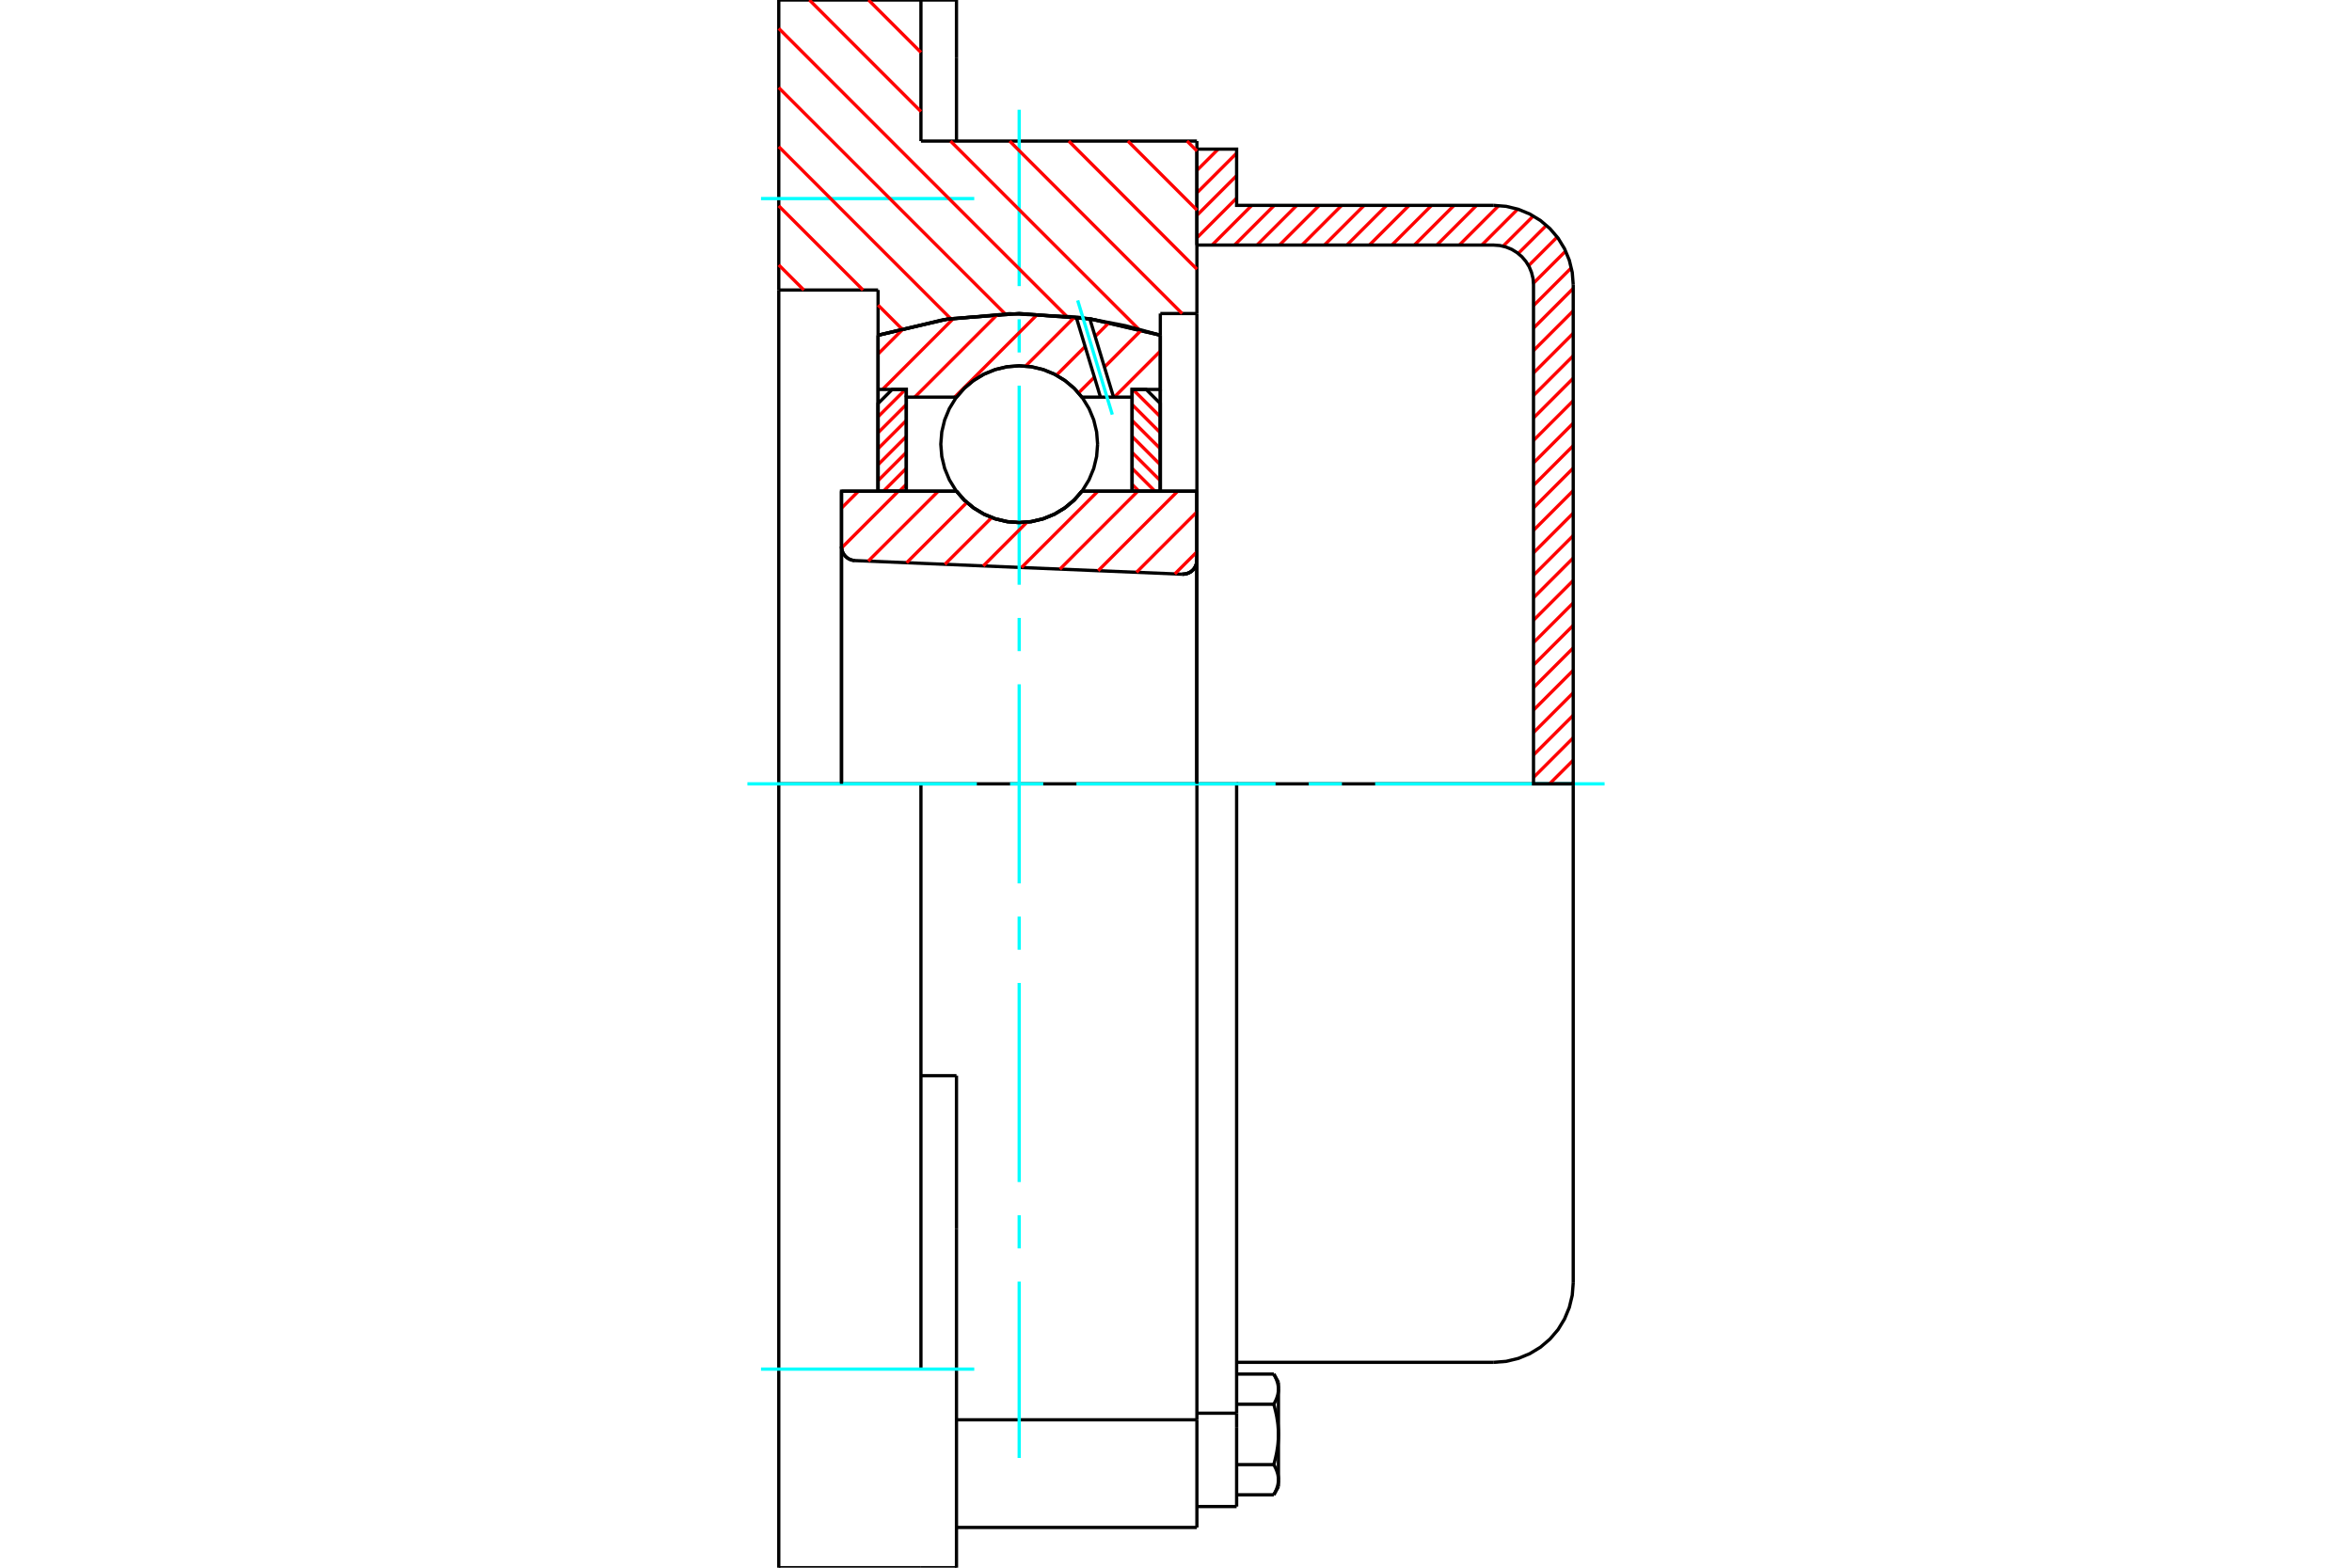 <?xml version="1.0" standalone="no"?>
<!DOCTYPE svg PUBLIC "-//W3C//DTD SVG 1.1//EN"
	"http://www.w3.org/Graphics/SVG/1.1/DTD/svg11.dtd">
<svg xmlns="http://www.w3.org/2000/svg" height="100%" width="100%" viewBox="0 0 36000 24000">
	<rect x="-1800" y="-1200" width="39600" height="26400" style="fill:#FFF"/>
	<g style="fill:none; fill-rule:evenodd" transform="matrix(1 0 0 1 0 0)">
		<g style="fill:none; stroke:#000; stroke-width:50; shape-rendering:geometricPrecision">
			<polyline points="18095,8791 18130,8789 18164,8782 18196,8770 18227,8753 18254,8731 18277,8705 18295,8675 18309,8643 18317,8609 18320,8575"/>
			<line x1="18320" y1="7520" x2="18320" y2="8575"/>
			<line x1="16560" y1="7520" x2="18320" y2="7520"/>
			<polyline points="14640,7520 14762,7659 14905,7778 15063,7873 15235,7943 15415,7986 15600,8000 15785,7986 15965,7943 16137,7873 16295,7778 16438,7659 16560,7520"/>
			<line x1="12880" y1="7520" x2="14640" y2="7520"/>
			<line x1="12880" y1="8366" x2="12880" y2="7520"/>
			<polyline points="12880,8366 12883,8399 12890,8431 12902,8462 12919,8490 12940,8516 12965,8538 12992,8556 13022,8569 13054,8578 13087,8582"/>
			<line x1="18095" y1="8791" x2="13087" y2="8582"/>
			<line x1="18320" y1="8575" x2="18320" y2="12000"/>
			<line x1="12880" y1="8366" x2="12880" y2="12000"/>
			<polyline points="18095,8791 18130,8789 18164,8782 18196,8770 18227,8753 18254,8731 18277,8705 18295,8675 18309,8643 18317,8609 18320,8575"/>
			<polyline points="18320,23384 18320,21960 18320,21736"/>
			<line x1="14640" y1="21736" x2="18320" y2="21736"/>
			<line x1="14096" y1="2160" x2="18320" y2="2160"/>
			<line x1="18320" y1="12000" x2="18320" y2="21736"/>
			<line x1="18320" y1="12000" x2="14096" y2="12000"/>
			<line x1="14640" y1="16468" x2="14096" y2="16468"/>
			<line x1="14096" y1="12000" x2="11920" y2="12000"/>
			<line x1="13440" y1="4440" x2="11920" y2="4440"/>
			<line x1="13440" y1="5132" x2="13440" y2="4440"/>
			<polyline points="17760,5132 16693,4883 15600,4800 14507,4883 13440,5132"/>
			<line x1="17760" y1="4800" x2="17760" y2="5132"/>
			<line x1="18320" y1="4800" x2="17760" y2="4800"/>
			<line x1="18320" y1="2160" x2="18320" y2="4800"/>
			<line x1="14096" y1="0" x2="14096" y2="2160"/>
			<line x1="11920" y1="0" x2="14096" y2="0"/>
			<line x1="11920" y1="4440" x2="11920" y2="0"/>
			<line x1="17760" y1="5132" x2="17760" y2="7520"/>
			<line x1="13440" y1="7520" x2="13440" y2="5132"/>
			<line x1="18320" y1="4800" x2="18320" y2="12000"/>
			<line x1="11920" y1="12000" x2="11920" y2="4440"/>
			<polyline points="11920,24000 11920,20960 11920,12000"/>
			<line x1="14640" y1="18810" x2="14640" y2="16468"/>
			<line x1="14096" y1="20960" x2="14096" y2="12000"/>
			<line x1="14640" y1="24000" x2="14640" y2="18810"/>
			<line x1="14640" y1="890" x2="14640" y2="0"/>
			<line x1="14640" y1="2160" x2="14640" y2="890"/>
			<line x1="11920" y1="24000" x2="14096" y2="24000"/>
			<line x1="14640" y1="23384" x2="18320" y2="23384"/>
			<line x1="14640" y1="0" x2="14096" y2="0"/>
			<line x1="14096" y1="24000" x2="14640" y2="24000"/>
			<line x1="18320" y1="21635" x2="18928" y2="21635"/>
			<line x1="18928" y1="21847" x2="18928" y2="21635"/>
			<line x1="18928" y1="21960" x2="18928" y2="21847"/>
			<line x1="18928" y1="23064" x2="18928" y2="21960"/>
			<polyline points="18928,21635 18928,12000 18320,12000"/>
			<polyline points="19497,21498 19501,21491 19505,21484 19509,21476 19512,21469 19516,21462 19519,21455 19523,21448 19526,21442 19529,21435 19532,21428 19535,21421 19538,21415 19540,21408 19543,21401 19545,21395 19547,21388 19549,21382 19551,21375 19553,21369 19555,21362 19557,21356 19558,21350 19560,21343 19561,21337 19562,21330 19563,21324 19564,21318 19565,21311 19566,21305 19567,21299 19567,21293 19567,21286 19568,21280 19568,21274 19568,21267"/>
			<polyline points="19568,21960 19568,21947 19568,21935 19567,21922 19567,21909 19567,21897 19566,21884 19565,21871 19564,21859 19563,21846 19562,21833 19561,21821 19560,21808 19558,21795 19557,21783 19555,21770 19553,21757 19551,21744 19549,21731 19547,21718 19545,21705 19543,21692 19540,21679 19538,21665 19535,21652 19532,21639 19529,21625 19526,21611 19523,21598 19519,21584 19516,21570 19512,21556 19509,21542 19505,21527 19501,21513 19497,21498"/>
			<line x1="19568" y1="21267" x2="19568" y2="21960"/>
			<polyline points="19568,22653 19568,22646 19568,22640 19567,22634 19567,22627 19567,22621 19566,22615 19565,22609 19564,22602 19563,22596 19562,22590 19561,22583 19560,22577 19558,22570 19557,22564 19555,22558 19553,22551 19551,22545 19549,22538 19547,22532 19545,22525 19543,22519 19540,22512 19538,22505 19535,22499 19532,22492 19529,22485 19526,22478 19523,22472 19519,22465 19516,22458 19512,22451 19509,22444 19505,22436 19501,22429 19497,22422"/>
			<line x1="19568" y1="21960" x2="19568" y2="22653"/>
			<polyline points="19497,22422 19501,22407 19505,22393 19509,22378 19512,22364 19516,22350 19519,22336 19523,22322 19526,22309 19529,22295 19532,22281 19535,22268 19538,22255 19540,22241 19543,22228 19545,22215 19547,22202 19549,22189 19551,22176 19553,22163 19555,22150 19557,22137 19558,22125 19560,22112 19561,22099 19562,22087 19563,22074 19564,22061 19565,22049 19566,22036 19567,22023 19567,22011 19567,21998 19568,21985 19568,21973 19568,21960"/>
			<line x1="19568" y1="22653" x2="19568" y2="22760"/>
			<polyline points="19497,22884 19501,22876 19505,22869 19509,22862 19512,22855 19516,22848 19519,22841 19523,22834 19526,22827 19529,22820 19532,22814 19535,22807 19538,22800 19540,22794 19543,22787 19545,22780 19547,22774 19549,22767 19551,22761 19553,22754 19555,22748 19557,22742 19558,22735 19560,22729 19561,22722 19562,22716 19563,22710 19564,22703 19565,22697 19566,22691 19567,22684 19567,22678 19567,22672 19568,22666 19568,22659 19568,22653"/>
			<polyline points="19568,21267 19568,21261 19568,21254 19567,21248 19567,21242 19567,21236 19566,21229 19565,21223 19564,21217 19563,21210 19562,21204 19561,21198 19560,21191 19558,21185 19557,21178 19555,21172 19553,21166 19551,21159 19549,21153 19547,21146 19545,21140 19543,21133 19540,21126 19538,21120 19535,21113 19532,21106 19529,21100 19526,21093 19523,21086 19519,21079 19516,21072 19512,21065 19509,21058 19505,21051 19501,21044 19497,21036"/>
			<line x1="19568" y1="21160" x2="19568" y2="21267"/>
			<line x1="18928" y1="22884" x2="19497" y2="22884"/>
			<line x1="18928" y1="22422" x2="19497" y2="22422"/>
			<line x1="18928" y1="21498" x2="19497" y2="21498"/>
			<line x1="18928" y1="21036" x2="19497" y2="21036"/>
			<polyline points="24080,12000 22864,12000 18928,12000"/>
			<line x1="24080" y1="19640" x2="24080" y2="12000"/>
			<line x1="18320" y1="23064" x2="18928" y2="23064"/>
			<line x1="19497" y1="22884" x2="19568" y2="22760"/>
			<line x1="19568" y1="21160" x2="19497" y2="21036"/>
			<polyline points="22864,20856 23054,20841 23240,20796 23416,20723 23579,20624 23724,20500 23848,20355 23947,20192 24020,20016 24065,19830 24080,19640"/>
			<line x1="18928" y1="20856" x2="22864" y2="20856"/>
		</g>
		<g style="fill:none; stroke:#0FF; stroke-width:50; shape-rendering:geometricPrecision">
			<line x1="15600" y1="22320" x2="15600" y2="19620"/>
			<line x1="15600" y1="19112" x2="15600" y2="18604"/>
			<line x1="15600" y1="18096" x2="15600" y2="15048"/>
			<line x1="15600" y1="14540" x2="15600" y2="14032"/>
			<line x1="15600" y1="13524" x2="15600" y2="10476"/>
			<line x1="15600" y1="9968" x2="15600" y2="9460"/>
			<line x1="15600" y1="8952" x2="15600" y2="5904"/>
			<line x1="15600" y1="5396" x2="15600" y2="4888"/>
			<line x1="15600" y1="4380" x2="15600" y2="1680"/>
			<line x1="11440" y1="12000" x2="14952" y2="12000"/>
			<line x1="15460" y1="12000" x2="15968" y2="12000"/>
			<line x1="16476" y1="12000" x2="19524" y2="12000"/>
			<line x1="20032" y1="12000" x2="20540" y2="12000"/>
			<line x1="21048" y1="12000" x2="24560" y2="12000"/>
			<line x1="11648" y1="3040" x2="14912" y2="3040"/>
			<line x1="11648" y1="20960" x2="14912" y2="20960"/>
		</g>
		<g style="fill:none; stroke:#F00; stroke-width:50; shape-rendering:geometricPrecision">
			<line x1="24080" y1="11982" x2="24062" y2="12000"/>
			<line x1="24080" y1="11638" x2="23718" y2="12000"/>
			<line x1="24080" y1="11294" x2="23472" y2="11902"/>
			<line x1="24080" y1="10950" x2="23472" y2="11558"/>
			<line x1="24080" y1="10606" x2="23472" y2="11214"/>
			<line x1="24080" y1="10262" x2="23472" y2="10870"/>
			<line x1="24080" y1="9918" x2="23472" y2="10526"/>
			<line x1="24080" y1="9574" x2="23472" y2="10182"/>
			<line x1="24080" y1="9230" x2="23472" y2="9838"/>
			<line x1="24080" y1="8887" x2="23472" y2="9495"/>
			<line x1="24080" y1="8543" x2="23472" y2="9151"/>
			<line x1="24080" y1="8199" x2="23472" y2="8807"/>
			<line x1="24080" y1="7855" x2="23472" y2="8463"/>
			<line x1="24080" y1="7511" x2="23472" y2="8119"/>
			<line x1="24080" y1="7167" x2="23472" y2="7775"/>
			<line x1="24080" y1="6823" x2="23472" y2="7431"/>
			<line x1="24080" y1="6479" x2="23472" y2="7087"/>
			<line x1="24080" y1="6135" x2="23472" y2="6743"/>
			<line x1="24080" y1="5791" x2="23472" y2="6399"/>
			<line x1="24080" y1="5447" x2="23472" y2="6055"/>
			<line x1="24080" y1="5103" x2="23472" y2="5711"/>
			<line x1="24080" y1="4759" x2="23472" y2="5367"/>
			<line x1="24080" y1="4415" x2="23472" y2="5023"/>
			<line x1="24051" y1="4100" x2="23472" y2="4679"/>
			<line x1="23965" y1="3843" x2="23471" y2="4336"/>
			<line x1="23835" y1="3629" x2="23397" y2="4067"/>
			<line x1="23670" y1="3450" x2="23238" y2="3881"/>
			<line x1="23470" y1="3306" x2="23006" y2="3769"/>
			<line x1="23231" y1="3201" x2="22680" y2="3752"/>
			<line x1="22941" y1="3146" x2="22336" y2="3752"/>
			<line x1="22600" y1="3144" x2="21992" y2="3752"/>
			<line x1="22256" y1="3144" x2="21648" y2="3752"/>
			<line x1="21912" y1="3144" x2="21304" y2="3752"/>
			<line x1="21568" y1="3144" x2="20960" y2="3752"/>
			<line x1="21224" y1="3144" x2="20616" y2="3752"/>
			<line x1="20880" y1="3144" x2="20272" y2="3752"/>
			<line x1="20536" y1="3144" x2="19928" y2="3752"/>
			<line x1="20192" y1="3144" x2="19584" y2="3752"/>
			<line x1="19848" y1="3144" x2="19240" y2="3752"/>
			<line x1="19504" y1="3144" x2="18896" y2="3752"/>
			<line x1="19160" y1="3144" x2="18552" y2="3752"/>
			<line x1="18928" y1="3033" x2="18320" y2="3641"/>
			<line x1="18928" y1="2689" x2="18320" y2="3297"/>
			<line x1="18928" y1="2345" x2="18320" y2="2953"/>
			<line x1="18646" y1="2283" x2="18320" y2="2609"/>
		</g>
		<g style="fill:none; stroke:#000; stroke-width:50; shape-rendering:geometricPrecision">
			<polyline points="18320,3752 18320,2283 18928,2283 18928,3144 22864,3144"/>
			<polyline points="24080,4360 24065,4170 24020,3984 23947,3808 23848,3645 23724,3500 23579,3376 23416,3277 23240,3204 23054,3159 22864,3144"/>
			<polyline points="24080,4360 24080,12000 23472,12000 23472,4360 23465,4265 23442,4172 23406,4084 23356,4003 23294,3930 23221,3868 23140,3818 23052,3782 22959,3759 22864,3752 18320,3752"/>
		</g>
		<g style="fill:none; stroke:#F00; stroke-width:50; shape-rendering:geometricPrecision">
			<line x1="18169" y1="2160" x2="18320" y2="2311"/>
			<line x1="17264" y1="2160" x2="18320" y2="3216"/>
			<line x1="16359" y1="2160" x2="18320" y2="4121"/>
			<line x1="13294" y1="0" x2="14096" y2="802"/>
			<line x1="15454" y1="2160" x2="18094" y2="4800"/>
			<line x1="12389" y1="0" x2="14096" y2="1707"/>
			<line x1="14549" y1="2160" x2="17428" y2="5038"/>
			<line x1="11920" y1="436" x2="16323" y2="4839"/>
			<line x1="11920" y1="1341" x2="15385" y2="4806"/>
			<line x1="11920" y1="2246" x2="14552" y2="4879"/>
			<line x1="11920" y1="3151" x2="13209" y2="4440"/>
			<line x1="13440" y1="4671" x2="13799" y2="5030"/>
			<line x1="11920" y1="4056" x2="12304" y2="4440"/>
		</g>
		<g style="fill:none; stroke:#000; stroke-width:50; shape-rendering:geometricPrecision">
			<polyline points="17760,5132 16693,4883 15600,4800 14507,4883 13440,5132"/>
		</g>
		<g style="fill:none; stroke:#F00; stroke-width:50; shape-rendering:geometricPrecision">
			<line x1="13859" y1="5962" x2="13440" y2="6380"/>
			<line x1="13872" y1="6193" x2="13440" y2="6625"/>
			<line x1="13872" y1="6437" x2="13440" y2="6869"/>
			<line x1="13872" y1="6682" x2="13440" y2="7114"/>
			<line x1="13872" y1="6926" x2="13440" y2="7358"/>
			<line x1="13872" y1="7170" x2="13522" y2="7520"/>
			<line x1="13872" y1="7415" x2="13767" y2="7520"/>
		</g>
		<g style="fill:none; stroke:#000; stroke-width:50; shape-rendering:geometricPrecision">
			<polyline points="13872,7520 13872,5962 13656,5962 13440,6178 13440,7520 13872,7520"/>
		</g>
		<g style="fill:none; stroke:#F00; stroke-width:50; shape-rendering:geometricPrecision">
			<line x1="17341" y1="5962" x2="17760" y2="6380"/>
			<line x1="17328" y1="6193" x2="17760" y2="6625"/>
			<line x1="17328" y1="6437" x2="17760" y2="6869"/>
			<line x1="17328" y1="6682" x2="17760" y2="7114"/>
			<line x1="17328" y1="6926" x2="17760" y2="7358"/>
			<line x1="17328" y1="7170" x2="17678" y2="7520"/>
			<line x1="17328" y1="7415" x2="17433" y2="7520"/>
		</g>
		<g style="fill:none; stroke:#000; stroke-width:50; shape-rendering:geometricPrecision">
			<polyline points="17328,7520 17328,5962 17544,5962 17760,6178 17760,7520 17328,7520"/>
			<polyline points="16800,6800 16785,6612 16741,6429 16669,6255 16571,6095 16449,5951 16305,5829 16145,5731 15971,5659 15788,5615 15600,5600 15412,5615 15229,5659 15055,5731 14895,5829 14751,5951 14629,6095 14531,6255 14459,6429 14415,6612 14400,6800 14415,6988 14459,7171 14531,7345 14629,7505 14751,7649 14895,7771 15055,7869 15229,7941 15412,7985 15600,8000 15788,7985 15971,7941 16145,7869 16305,7771 16449,7649 16571,7505 16669,7345 16741,7171 16785,6988 16800,6800"/>
		</g>
		<g style="fill:none; stroke:#F00; stroke-width:50; shape-rendering:geometricPrecision">
			<line x1="17760" y1="5375" x2="17055" y2="6080"/>
			<line x1="17473" y1="5051" x2="16905" y2="5620"/>
			<line x1="16751" y1="5774" x2="16508" y2="6016"/>
			<line x1="16978" y1="4936" x2="16763" y2="5151"/>
			<line x1="16609" y1="5305" x2="16169" y2="5744"/>
			<line x1="16451" y1="4851" x2="15698" y2="5605"/>
			<line x1="15883" y1="4809" x2="14612" y2="6080"/>
			<line x1="15270" y1="4811" x2="14001" y2="6080"/>
			<line x1="14598" y1="4872" x2="13508" y2="5962"/>
			<line x1="13838" y1="5021" x2="13440" y2="5419"/>
		</g>
		<g style="fill:none; stroke:#000; stroke-width:50; shape-rendering:geometricPrecision">
			<polyline points="13440,7520 13440,5962 13440,5132"/>
			<polyline points="16472,4853 15451,4802 14434,4895 13440,5132"/>
			<polyline points="16681,4882 16576,4867 16472,4853"/>
			<polyline points="17760,5132 17225,4986 16681,4882"/>
			<polyline points="17760,5132 17760,5962 17328,5962 17328,6080 17328,7520"/>
			<polyline points="17328,6080 17044,6080 16844,6080 16560,6080 16438,5941 16295,5822 16137,5727 15965,5657 15785,5614 15600,5600 15415,5614 15235,5657 15063,5727 14905,5822 14762,5941 14640,6080 13872,6080 13872,7520"/>
			<polyline points="13872,6080 13872,5962 13440,5962"/>
			<line x1="17760" y1="5962" x2="17760" y2="7520"/>
		</g>
		<g style="fill:none; stroke:#0FF; stroke-width:50; shape-rendering:geometricPrecision">
			<line x1="17025" y1="6347" x2="16495" y2="4599"/>
		</g>
		<g style="fill:none; stroke:#000; stroke-width:50; shape-rendering:geometricPrecision">
			<line x1="16844" y1="6080" x2="16472" y2="4853"/>
			<line x1="17044" y1="6080" x2="16681" y2="4882"/>
		</g>
		<g style="fill:none; stroke:#F00; stroke-width:50; shape-rendering:geometricPrecision">
			<line x1="18320" y1="8448" x2="17982" y2="8786"/>
			<line x1="18320" y1="7837" x2="17396" y2="8761"/>
			<line x1="18026" y1="7520" x2="16809" y2="8737"/>
			<line x1="17415" y1="7520" x2="16223" y2="8713"/>
			<line x1="16805" y1="7520" x2="15636" y2="8688"/>
			<line x1="15720" y1="7993" x2="15050" y2="8664"/>
			<line x1="15179" y1="7924" x2="14463" y2="8639"/>
			<line x1="14799" y1="7693" x2="13877" y2="8615"/>
			<line x1="14361" y1="7520" x2="13290" y2="8590"/>
			<line x1="13750" y1="7520" x2="12881" y2="8389"/>
			<line x1="13139" y1="7520" x2="12880" y2="7779"/>
		</g>
		<g style="fill:none; stroke:#000; stroke-width:50; shape-rendering:geometricPrecision">
			<polyline points="12880,8366 12883,8399 12890,8431 12902,8462 12919,8490 12940,8516 12965,8538 12992,8556 13022,8569 13054,8578 13087,8582"/>
			<polyline points="18095,8791 18130,8789 18164,8782 18196,8770 18227,8753 18254,8731 18277,8705 18295,8675 18309,8643 18317,8609 18320,8575"/>
			<polyline points="18320,7520 17888,7520 16560,7520"/>
			<polyline points="14640,7520 14762,7659 14905,7778 15063,7873 15235,7943 15415,7986 15600,8000 15785,7986 15965,7943 16137,7873 16295,7778 16438,7659 16560,7520"/>
			<polyline points="14640,7520 13312,7520 12880,7520 12880,12000"/>
			<line x1="18320" y1="12000" x2="18320" y2="7520"/>
		</g>
	</g>
</svg>
